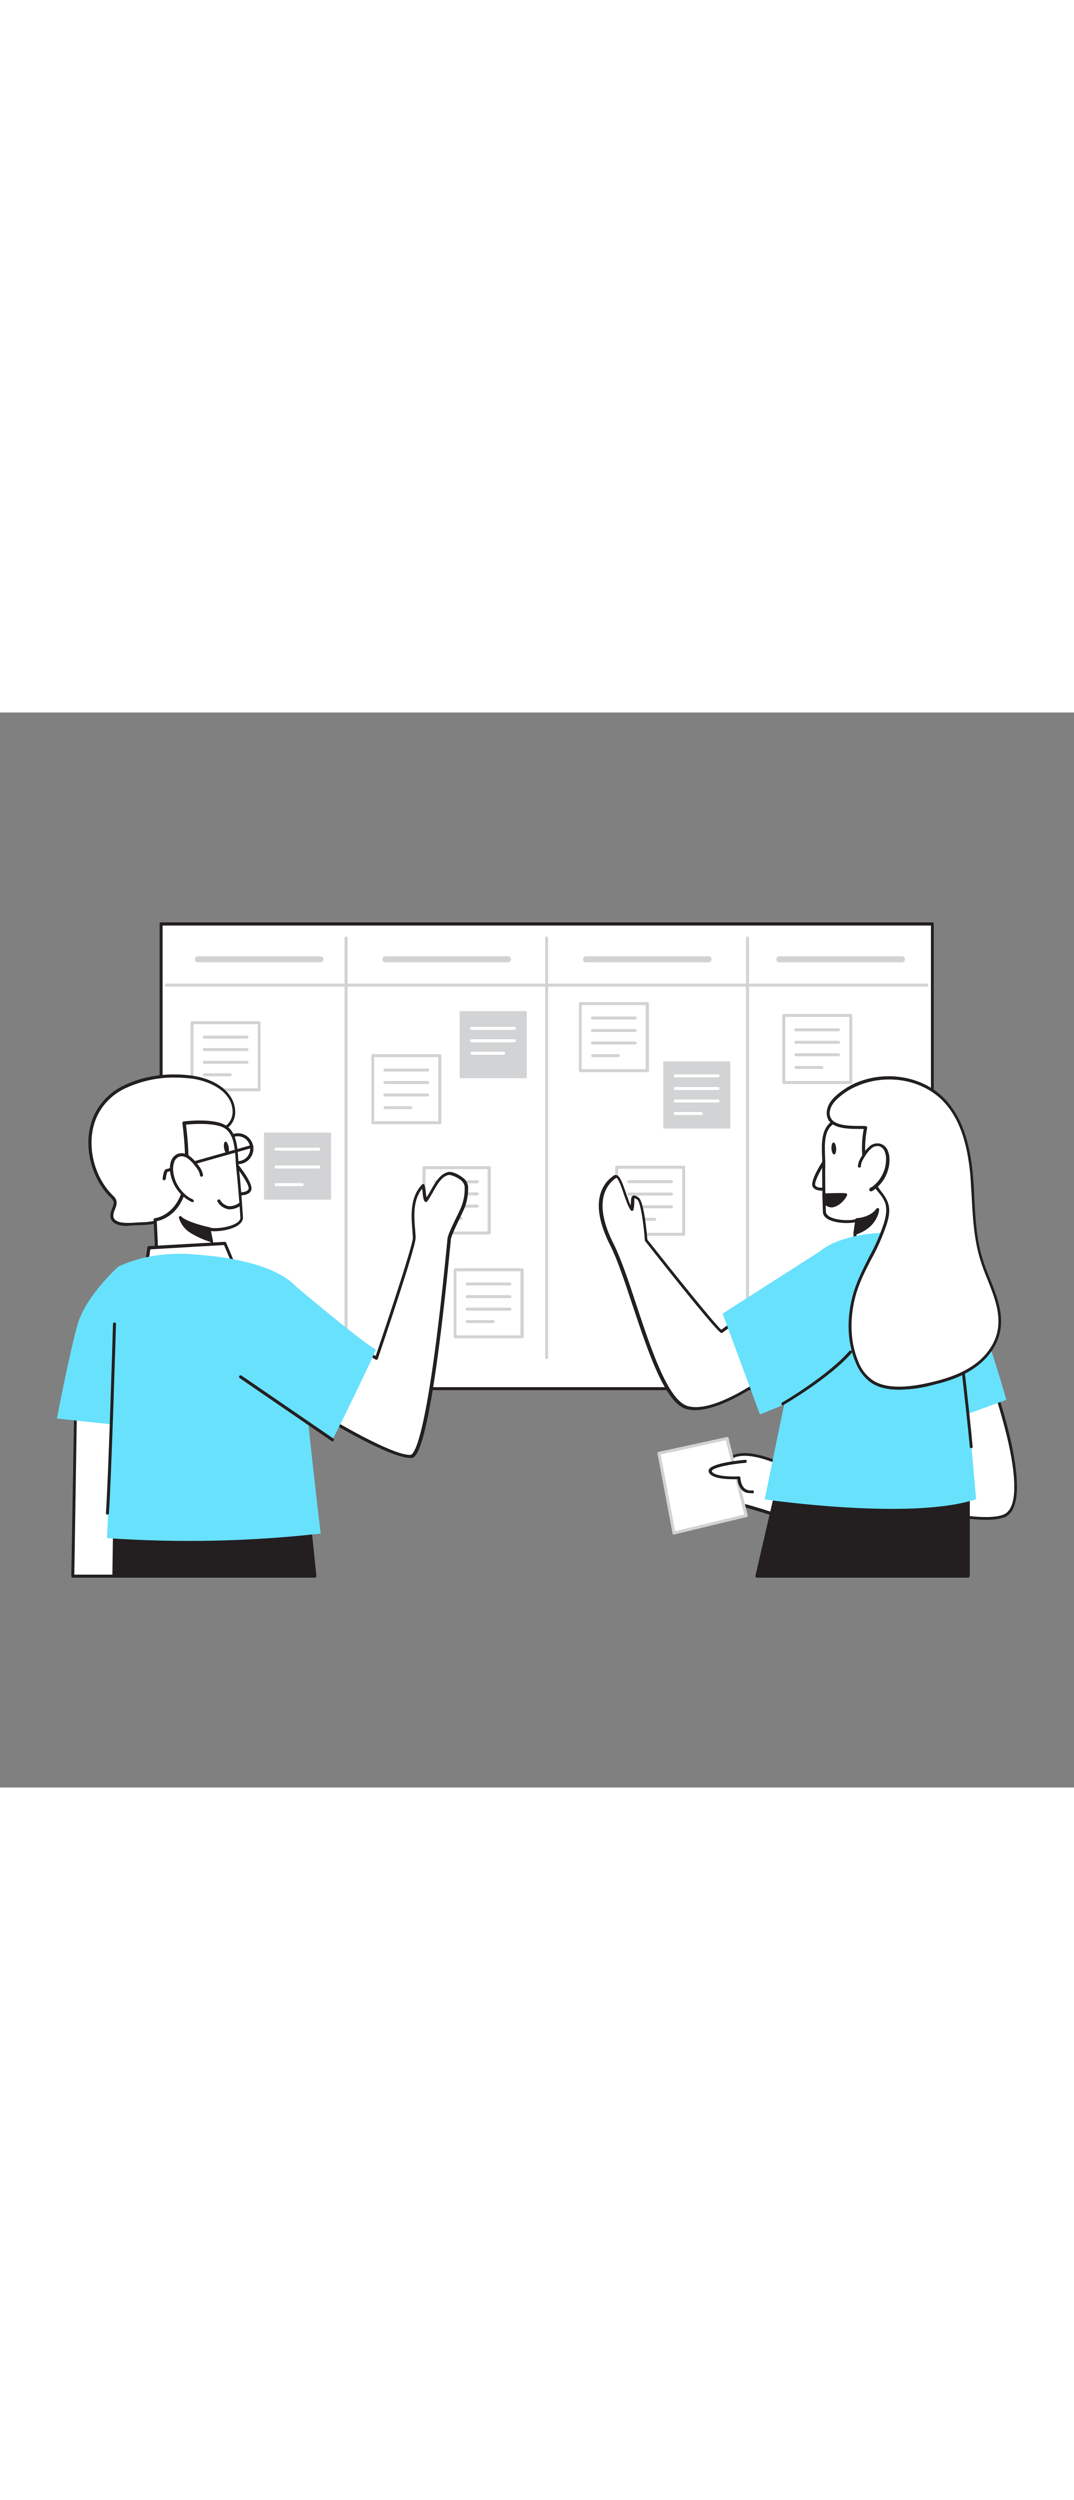 <svg version="1.1" id="Layer_1" xmlns="http://www.w3.org/2000/svg" xmlns:xlink="http://www.w3.org/1999/xlink" x="0px" y="0px" viewBox="0 0 500 500" style="width: 215px;" xml:space="preserve" data-imageid="scrum-board-26" imageName="Scrum Board" class="illustrations_image">
<rect x="0" y="0" width="500" height="500" fill="#808080" stroke="none"/>
<style type="text/css">
	.st0_scrum-board-26{fill:#FFFFFF;}
	.st1_scrum-board-26{fill:#231F20;}
	.st2_scrum-board-26{fill:#D1D3D4;}
	.st3_scrum-board-26{fill:#68E1FD;}
</style>
<g id="wallnote_scrum-board-26">
	<rect x="75" y="98.3" class="st0_scrum-board-26" width="359.1" height="216.2"/>
	<path class="st1_scrum-board-26" d="M434,315.2H75c-0.4,0-0.7-0.3-0.7-0.7V98.3c0-0.4,0.3-0.7,0.7-0.7h359c0.4,0,0.7,0.3,0.7,0.7v0v216.2&#10;&#9;&#9;C434.8,314.9,434.4,315.2,434,315.2L434,315.2z M75.7,313.8h357.7V99.1H75.7V313.8z"/>
	<rect x="364.9" y="140.9" class="st0_scrum-board-26" width="31.2" height="31.2"/>
	<path class="st2_scrum-board-26" d="M396.1,172.8h-31.2c-0.4,0-0.7-0.3-0.7-0.7c0,0,0,0,0,0v-31.2c0-0.4,0.3-0.7,0.7-0.7l0,0h31.2&#10;&#9;&#9;c0.4,0,0.7,0.3,0.7,0.7c0,0,0,0,0,0v31.2C396.8,172.5,396.5,172.8,396.1,172.8L396.1,172.8z M365.6,171.4h29.8v-29.8h-29.8V171.4z"/>
	<path class="st2_scrum-board-26" d="M390.4,148.3h-19.9c-0.4,0-0.7-0.3-0.7-0.7c0-0.4,0.3-0.7,0.7-0.7h19.9c0.4,0,0.7,0.3,0.7,0.7&#10;&#9;&#9;C391.1,147.9,390.8,148.3,390.4,148.3z"/>
	<path class="st2_scrum-board-26" d="M390.4,154.1h-19.9c-0.4,0-0.7-0.3-0.7-0.7s0.3-0.7,0.7-0.7c0,0,0,0,0,0h19.9c0.4,0,0.7,0.3,0.7,0.7&#10;&#9;&#9;C391.1,153.8,390.8,154.1,390.4,154.1z"/>
	<path class="st2_scrum-board-26" d="M390.4,159.9h-19.9c-0.4,0-0.7-0.3-0.7-0.7s0.3-0.7,0.7-0.7c0,0,0,0,0,0h19.9c0.4,0,0.7,0.3,0.7,0.7&#10;&#9;&#9;C391.1,159.6,390.8,159.9,390.4,159.9z"/>
	<path class="st2_scrum-board-26" d="M382.6,165.8h-12c-0.4,0-0.7-0.3-0.7-0.7s0.3-0.7,0.7-0.7c0,0,0,0,0,0h12c0.4,0,0.7,0.3,0.7,0.7&#10;&#9;&#9;C383.3,165.5,383,165.8,382.6,165.8z"/>
	<rect x="89.4" y="144.3" class="st0_scrum-board-26" width="31.2" height="31.2"/>
	<path class="st2_scrum-board-26" d="M120.7,176.2H89.4c-0.4,0-0.7-0.3-0.7-0.7v-31.2c0-0.4,0.3-0.7,0.7-0.7h31.2c0.4,0,0.7,0.3,0.7,0.7v31.2&#10;&#9;&#9;C121.4,175.9,121.1,176.2,120.7,176.2z M90.1,174.8H120V145H90.1V174.8z"/>
	<path class="st2_scrum-board-26" d="M115,151.7H95.1c-0.4,0-0.7-0.3-0.7-0.7c0-0.4,0.3-0.7,0.7-0.7H115c0.4,0,0.7,0.3,0.7,0.7&#10;&#9;&#9;C115.7,151.4,115.4,151.7,115,151.7C115,151.7,115,151.7,115,151.7z"/>
	<path class="st2_scrum-board-26" d="M115,157.5H95.1c-0.4,0-0.7-0.3-0.7-0.7c0-0.4,0.3-0.7,0.7-0.7c0,0,0,0,0,0H115c0.4,0,0.7,0.3,0.7,0.7&#10;&#9;&#9;C115.7,157.2,115.4,157.5,115,157.5C115,157.5,115,157.5,115,157.5z"/>
	<path class="st2_scrum-board-26" d="M115,163.4H95.1c-0.4,0-0.7-0.3-0.7-0.7c0-0.4,0.3-0.7,0.7-0.7H115c0.4,0,0.7,0.3,0.7,0.7&#10;&#9;&#9;C115.7,163,115.4,163.3,115,163.4z"/>
	<path class="st2_scrum-board-26" d="M107.2,169.2h-12c-0.4,0-0.7-0.3-0.7-0.7c0-0.4,0.3-0.7,0.7-0.7h12c0.4,0,0.7,0.3,0.7,0.7&#10;&#9;&#9;C107.9,168.9,107.6,169.2,107.2,169.2z"/>
	<rect x="122.9" y="195.4" class="st2_scrum-board-26" width="31.2" height="31.2"/>
	<path class="st0_scrum-board-26" d="M148.4,203.8h-19.9c-0.4,0-0.7-0.3-0.7-0.7c0-0.4,0.3-0.7,0.7-0.7h19.9c0.4,0,0.7,0.3,0.7,0.7&#10;&#9;&#9;C149.1,203.5,148.8,203.8,148.4,203.8C148.4,203.8,148.4,203.8,148.4,203.8L148.4,203.8z"/>
	<path class="st0_scrum-board-26" d="M148.4,212.1h-19.9c-0.4,0-0.7-0.3-0.7-0.7c0-0.4,0.3-0.7,0.7-0.7h19.9c0.4,0,0.7,0.3,0.7,0.7&#10;&#9;&#9;C149.1,211.7,148.8,212.1,148.4,212.1C148.4,212.1,148.4,212.1,148.4,212.1L148.4,212.1z"/>
	<path class="st0_scrum-board-26" d="M140.6,220.3h-12c-0.4,0-0.7-0.3-0.7-0.7c0-0.4,0.3-0.7,0.7-0.7h12.1c0.4,0,0.7,0.3,0.7,0.7&#10;&#9;&#9;C141.3,220,141,220.3,140.6,220.3C140.6,220.3,140.6,220.3,140.6,220.3L140.6,220.3z"/>
	<path class="st2_scrum-board-26" d="M161.1,300.8c-0.4,0-0.7-0.3-0.7-0.7l0,0V104.9c0-0.4,0.3-0.7,0.7-0.7c0.4,0,0.7,0.3,0.7,0.7c0,0,0,0,0,0&#10;&#9;&#9;v195.2C161.8,300.5,161.4,300.8,161.1,300.8C161.1,300.8,161.1,300.8,161.1,300.8z"/>
	<path class="st2_scrum-board-26" d="M254.5,300.8c-0.4,0-0.7-0.3-0.7-0.7l0,0V104.9c0-0.4,0.3-0.7,0.7-0.7c0.4,0,0.7,0.3,0.7,0.7c0,0,0,0,0,0&#10;&#9;&#9;v195.2C255.2,300.5,254.9,300.8,254.5,300.8C254.5,300.8,254.5,300.8,254.5,300.8z"/>
	<path class="st2_scrum-board-26" d="M348,300.8c-0.4,0-0.7-0.3-0.7-0.7v0V104.9c0-0.4,0.3-0.7,0.7-0.7c0.4,0,0.7,0.3,0.7,0.7c0,0,0,0,0,0v195.2&#10;&#9;&#9;C348.7,300.5,348.4,300.8,348,300.8z"/>
	<rect x="197.4" y="211.8" class="st0_scrum-board-26" width="30.4" height="30.4"/>
	<path class="st2_scrum-board-26" d="M227.7,242.8h-30.3c-0.4,0-0.7-0.3-0.7-0.7v-30.4c0-0.4,0.3-0.7,0.7-0.7h30.4c0.4,0,0.7,0.3,0.7,0.7v30.4&#10;&#9;&#9;C228.4,242.5,228.1,242.8,227.7,242.8C227.7,242.8,227.7,242.8,227.7,242.8z M198.1,241.4H227v-29h-28.9V241.4z"/>
	<path class="st2_scrum-board-26" d="M222.2,219h-19.3c-0.4,0-0.7-0.3-0.7-0.7c0-0.4,0.3-0.7,0.7-0.7h19.3c0.4,0,0.7,0.3,0.7,0.7&#10;&#9;&#9;C222.9,218.7,222.6,219,222.2,219z"/>
	<path class="st2_scrum-board-26" d="M222.2,224.6h-19.3c-0.4,0-0.7-0.3-0.7-0.7c0-0.4,0.3-0.7,0.7-0.7h19.3c0.4,0,0.7,0.3,0.7,0.7&#10;&#9;&#9;C222.9,224.3,222.6,224.6,222.2,224.6z"/>
	<path class="st2_scrum-board-26" d="M222.2,230.3h-19.3c-0.4,0-0.7-0.3-0.7-0.7c0-0.4,0.3-0.7,0.7-0.7h19.3c0.4,0,0.7,0.3,0.7,0.7&#10;&#9;&#9;C222.9,230,222.6,230.3,222.2,230.3z"/>
	<path class="st2_scrum-board-26" d="M214.6,236h-11.7c-0.4,0-0.7-0.3-0.7-0.7c0-0.4,0.3-0.7,0.7-0.7h11.7c0.4,0,0.7,0.3,0.7,0.7&#10;&#9;&#9;C215.3,235.7,215,236,214.6,236C214.6,236,214.6,236,214.6,236z"/>
	<rect x="211.8" y="259.1" class="st0_scrum-board-26" width="31.2" height="31.2"/>
	<path class="st2_scrum-board-26" d="M243.1,291.1h-31.2c-0.4,0-0.7-0.3-0.7-0.7l0,0v-31.2c0-0.4,0.3-0.7,0.7-0.7c0,0,0,0,0,0h31.2&#10;&#9;&#9;c0.4,0,0.7,0.3,0.7,0.7l0,0v31.2C243.8,290.8,243.5,291.1,243.1,291.1z M212.5,289.7h29.8v-29.8h-29.8L212.5,289.7z"/>
	<path class="st2_scrum-board-26" d="M237.4,266.5h-19.9c-0.4,0-0.7-0.3-0.7-0.7c0-0.4,0.3-0.7,0.7-0.7c0,0,0,0,0,0h19.9c0.4,0,0.7,0.3,0.7,0.7&#10;&#9;&#9;C238.1,266.2,237.8,266.5,237.4,266.5z"/>
	<path class="st2_scrum-board-26" d="M237.4,272.4h-19.9c-0.4,0-0.7-0.3-0.7-0.7c0-0.4,0.3-0.7,0.7-0.7c0,0,0,0,0,0h19.9c0.4,0,0.7,0.3,0.7,0.7&#10;&#9;&#9;C238.1,272.1,237.8,272.4,237.4,272.4z"/>
	<path class="st2_scrum-board-26" d="M237.4,278.2h-19.9c-0.4,0-0.7-0.3-0.7-0.7c0-0.4,0.3-0.7,0.7-0.7h19.9c0.4,0,0.7,0.3,0.7,0.7&#10;&#9;&#9;C238.1,277.9,237.8,278.2,237.4,278.2C237.4,278.2,237.4,278.2,237.4,278.2z"/>
	<path class="st2_scrum-board-26" d="M229.6,284h-12.1c-0.4,0-0.7-0.3-0.7-0.7c0-0.4,0.3-0.7,0.7-0.7h12.1c0.4,0,0.7,0.3,0.7,0.7&#10;&#9;&#9;C230.3,283.7,230,284,229.6,284z"/>
	<rect x="287.1" y="211.5" class="st0_scrum-board-26" width="31.2" height="31.2"/>
	<path class="st2_scrum-board-26" d="M318.3,243.4h-31.2c-0.4,0-0.7-0.3-0.7-0.7c0,0,0,0,0,0v-31.2c0-0.4,0.3-0.7,0.7-0.7l0,0h31.2&#10;&#9;&#9;c0.4,0,0.7,0.3,0.7,0.7c0,0,0,0,0,0v31.2C319,243.1,318.7,243.4,318.3,243.4L318.3,243.4z M287.8,242h29.8v-29.8h-29.8V242z"/>
	<path class="st2_scrum-board-26" d="M312.6,218.9h-19.9c-0.4,0-0.7-0.3-0.7-0.7c0-0.4,0.3-0.7,0.7-0.7h19.9c0.4,0,0.7,0.3,0.7,0.7&#10;&#9;&#9;S313,218.9,312.6,218.9C312.6,218.9,312.6,218.9,312.6,218.9z"/>
	<path class="st2_scrum-board-26" d="M312.6,224.7h-19.9c-0.4,0-0.7-0.3-0.7-0.7s0.3-0.7,0.7-0.7c0,0,0,0,0,0h19.9c0.4,0,0.7,0.3,0.7,0.7&#10;&#9;&#9;S313,224.7,312.6,224.7C312.6,224.7,312.6,224.7,312.6,224.7z"/>
	<path class="st2_scrum-board-26" d="M312.6,230.6h-19.9c-0.4,0-0.7-0.3-0.7-0.7s0.3-0.7,0.7-0.7c0,0,0,0,0,0h19.9c0.4,0,0.7,0.3,0.7,0.7&#10;&#9;&#9;S313,230.6,312.6,230.6C312.6,230.6,312.6,230.6,312.6,230.6z"/>
	<path class="st2_scrum-board-26" d="M304.8,236.4h-12c-0.4,0-0.7-0.3-0.7-0.7c0-0.4,0.3-0.7,0.7-0.7h12c0.4,0,0.7,0.3,0.7,0.7&#10;&#9;&#9;C305.5,236.1,305.2,236.4,304.8,236.4z"/>
	<path class="st2_scrum-board-26" d="M431.5,127.5h-354c-0.4,0-0.7-0.3-0.7-0.7c0-0.4,0.3-0.7,0.7-0.7h354c0.4,0,0.7,0.3,0.7,0.7&#10;&#9;&#9;C432.2,127.2,431.9,127.5,431.5,127.5z"/>
	<path class="st2_scrum-board-26" d="M236.5,116.2h-57.1c-0.8,0-1.4-0.6-1.4-1.4s0.6-1.4,1.4-1.4l0,0h57.1c0.8,0,1.4,0.6,1.4,1.4&#10;&#9;&#9;S237.3,116.2,236.5,116.2L236.5,116.2z"/>
	<path class="st2_scrum-board-26" d="M149.2,116.2H92.1c-0.8,0-1.4-0.6-1.4-1.4s0.6-1.4,1.4-1.4h57.1c0.8,0,1.4,0.6,1.4,1.4S150,116.2,149.2,116.2z&#10;&#9;&#9;"/>
	<path class="st2_scrum-board-26" d="M329.9,116.2h-57.1c-0.8,0-1.4-0.6-1.4-1.4s0.6-1.4,1.4-1.4h57.1c0.8,0,1.4,0.6,1.4,1.4&#10;&#9;&#9;S330.7,116.2,329.9,116.2L329.9,116.2L329.9,116.2z"/>
	<path class="st2_scrum-board-26" d="M419.9,116.2h-57.1c-0.8,0-1.4-0.6-1.4-1.4s0.6-1.4,1.4-1.4h57.1c0.8,0,1.4,0.6,1.4,1.4&#10;&#9;&#9;S420.7,116.2,419.9,116.2z"/>
	<rect x="173.5" y="159.6" class="st0_scrum-board-26" width="31.2" height="31.2"/>
	<path class="st2_scrum-board-26" d="M204.8,191.5h-31.2c-0.4,0-0.7-0.3-0.7-0.7v-31.2c0-0.4,0.3-0.7,0.7-0.7h31.2c0.4,0,0.7,0.3,0.7,0.7v31.2&#10;&#9;&#9;C205.4,191.2,205.1,191.5,204.8,191.5z M174.2,190.1h29.8v-29.8h-29.8V190.1z"/>
	<path class="st2_scrum-board-26" d="M199.1,167h-19.9c-0.4,0-0.7-0.3-0.7-0.7c0-0.4,0.3-0.7,0.7-0.7h19.9c0.4,0,0.7,0.3,0.7,0.7&#10;&#9;&#9;C199.8,166.7,199.5,167,199.1,167z"/>
	<path class="st2_scrum-board-26" d="M199.1,172.8h-19.9c-0.4,0-0.7-0.3-0.7-0.7c0-0.4,0.3-0.7,0.7-0.7c0,0,0,0,0,0h19.9c0.4,0,0.7,0.3,0.7,0.7&#10;&#9;&#9;C199.8,172.5,199.5,172.8,199.1,172.8z"/>
	<path class="st2_scrum-board-26" d="M199.1,178.6h-19.9c-0.4,0-0.7-0.3-0.7-0.7c0-0.4,0.3-0.7,0.7-0.7c0,0,0,0,0,0h19.9c0.4,0,0.7,0.3,0.7,0.7&#10;&#9;&#9;C199.8,178.3,199.5,178.6,199.1,178.6C199.1,178.6,199.1,178.6,199.1,178.6z"/>
	<path class="st2_scrum-board-26" d="M191.3,184.5h-12c-0.4,0-0.7-0.3-0.7-0.7c0-0.4,0.3-0.7,0.7-0.7c0,0,0,0,0,0h12c0.4,0,0.7,0.3,0.7,0.7&#10;&#9;&#9;C192,184.2,191.7,184.5,191.3,184.5C191.3,184.5,191.3,184.5,191.3,184.5z"/>
	<rect x="214" y="138.9" class="st2_scrum-board-26" width="31.2" height="31.2"/>
	<path class="st0_scrum-board-26" d="M239.5,147.6h-19.9c-0.4,0-0.7-0.3-0.7-0.7c0-0.4,0.3-0.7,0.7-0.7c0,0,0,0,0,0h19.9c0.4,0,0.7,0.3,0.7,0.7&#10;&#9;&#9;C240.2,147.3,239.9,147.6,239.5,147.6C239.5,147.6,239.5,147.6,239.5,147.6z"/>
	<path class="st0_scrum-board-26" d="M239.5,153.4h-19.9c-0.4,0-0.7-0.3-0.7-0.7c0-0.4,0.3-0.7,0.7-0.7c0,0,0,0,0,0h19.9c0.4,0,0.7,0.3,0.7,0.7&#10;&#9;&#9;C240.2,153.1,239.9,153.4,239.5,153.4C239.5,153.4,239.5,153.4,239.5,153.4z"/>
	<path class="st0_scrum-board-26" d="M234.5,159.2h-14.8c-0.4,0-0.7-0.3-0.7-0.7c0-0.4,0.3-0.7,0.7-0.7c0,0,0,0,0,0h14.8c0.4,0,0.7,0.3,0.7,0.7&#10;&#9;&#9;C235.2,158.9,234.9,159.2,234.5,159.2C234.5,159.2,234.5,159.2,234.5,159.2L234.5,159.2z"/>
	<rect x="270.1" y="135.4" class="st0_scrum-board-26" width="31.2" height="31.2"/>
	<path class="st2_scrum-board-26" d="M301.4,167.3h-31.2c-0.4,0-0.7-0.3-0.7-0.7c0,0,0,0,0,0v-31.2c0-0.4,0.3-0.7,0.7-0.7l0,0h31.2&#10;&#9;&#9;c0.4,0,0.7,0.3,0.7,0.7c0,0,0,0,0,0v31.2C302.1,167,301.7,167.3,301.4,167.3L301.4,167.3z M270.8,165.9h29.8v-29.8h-29.8V165.9z"/>
	<path class="st2_scrum-board-26" d="M295.7,142.8h-19.9c-0.4,0-0.7-0.3-0.7-0.7s0.3-0.7,0.7-0.7c0,0,0,0,0,0h19.9c0.4,0,0.7,0.3,0.7,0.7&#10;&#9;&#9;S296.1,142.7,295.7,142.8C295.7,142.8,295.7,142.8,295.7,142.8z"/>
	<path class="st2_scrum-board-26" d="M295.7,148.6h-19.9c-0.4,0-0.7-0.3-0.7-0.7c0-0.4,0.3-0.7,0.7-0.7h19.9c0.4,0,0.7,0.3,0.7,0.7&#10;&#9;&#9;C296.4,148.3,296.1,148.6,295.7,148.6z"/>
	<path class="st2_scrum-board-26" d="M295.7,154.4h-19.9c-0.4,0-0.7-0.3-0.7-0.7c0-0.4,0.3-0.7,0.7-0.7h19.9c0.4,0,0.7,0.3,0.7,0.7&#10;&#9;&#9;C296.4,154.1,296.1,154.4,295.7,154.4z"/>
	<path class="st2_scrum-board-26" d="M287.9,160.3h-12c-0.4,0-0.7-0.3-0.7-0.7c0-0.4,0.3-0.7,0.7-0.7h12c0.4,0,0.7,0.3,0.7,0.7&#10;&#9;&#9;S288.3,160.3,287.9,160.3C287.9,160.3,287.9,160.3,287.9,160.3z"/>
	<rect x="308.8" y="162.3" class="st2_scrum-board-26" width="31.2" height="31.2"/>
	<path class="st0_scrum-board-26" d="M334.3,169.7h-19.9c-0.4,0-0.7-0.3-0.7-0.7c0-0.4,0.3-0.7,0.7-0.7h19.9c0.4,0,0.7,0.3,0.7,0.7&#10;&#9;&#9;C335,169.4,334.7,169.7,334.3,169.7z"/>
	<path class="st0_scrum-board-26" d="M334.3,175.6h-19.9c-0.4,0-0.7-0.3-0.7-0.7c0-0.4,0.3-0.7,0.7-0.7h19.9c0.4,0,0.7,0.3,0.7,0.7&#10;&#9;&#9;C335,175.2,334.7,175.5,334.3,175.6z"/>
	<path class="st0_scrum-board-26" d="M334.3,181.4h-19.9c-0.4,0-0.7-0.3-0.7-0.7s0.3-0.7,0.7-0.7c0,0,0,0,0,0h19.9c0.4,0,0.7,0.3,0.7,0.7&#10;&#9;&#9;C335,181.1,334.7,181.4,334.3,181.4z"/>
	<path class="st0_scrum-board-26" d="M326.5,187.2h-12.1c-0.4,0-0.7-0.3-0.7-0.7c0-0.4,0.3-0.7,0.7-0.7h12c0.4,0,0.7,0.3,0.7,0.7&#10;&#9;&#9;C327.2,186.9,326.9,187.2,326.5,187.2L326.5,187.2z"/>
</g>
<g id="Character_female_scrum-board-26">
	<path class="st0_scrum-board-26" d="M365.2,350.3c0,0-16-8.1-24.1-4.1s-12.9,4.1-12.5,7s4.1,3,4.1,3s-4.8,2.2-1.9,4.2c1.7,1.2,3.8,1.8,5.9,1.7&#10;&#9;&#9;c0,0-7.7,2.6-4,4.8s11.6,1.6,14.3,2.1s26.7,8.3,26.7,8.3L365.2,350.3z"/>
	<path class="st1_scrum-board-26" d="M373.5,377.9h-0.2c-0.2-0.1-24-7.7-26.6-8.2c-1.2-0.2-2.4-0.2-3.6-0.2c-3.6-0.1-8.2-0.3-10.9-1.9&#10;&#9;&#9;c-1.2-0.7-1.4-1.5-1.3-2.1c0.1-1.2,1.5-2.2,2.9-2.9c-1.2-0.3-2.4-0.8-3.5-1.6c-0.8-0.4-1.3-1.3-1.2-2.2c0.2-0.9,0.7-1.7,1.5-2.2&#10;&#9;&#9;c-1.5-0.4-2.6-1.7-2.8-3.2c-0.3-2.4,1.9-3.2,5.5-4.6c2.5-0.9,5-2,7.4-3.1c8.3-4.2,24.1,3.7,24.8,4.1c0.2,0.1,0.3,0.2,0.4,0.4&#10;&#9;&#9;l8.3,26.9c0.1,0.2,0,0.5-0.2,0.7C373.9,377.8,373.7,377.9,373.5,377.9z M336.6,361.4c0.3,0,0.6,0.2,0.7,0.5&#10;&#9;&#9;c0.1,0.4-0.1,0.7-0.5,0.8c-2.1,0.7-4.5,2-4.6,2.8c0,0.3,0.5,0.6,0.7,0.7c2.4,1.4,6.9,1.6,10.2,1.7c1.3,0,2.5,0.1,3.8,0.3&#10;&#9;&#9;c2.4,0.4,20.4,6.2,25.5,7.9l-7.9-25.4c-2.1-1-16.1-7.5-23.2-3.9c-2.5,1.2-5,2.3-7.6,3.2c-3.6,1.3-4.8,1.9-4.6,3.1&#10;&#9;&#9;c0.3,2.3,3.2,2.3,3.4,2.3c0.4,0,0.7,0.3,0.7,0.7c0,0.3-0.2,0.5-0.4,0.6c-1,0.4-2.3,1.4-2.4,2.1c0,0.3,0.2,0.6,0.7,0.9&#10;&#9;&#9;C332.7,361,334.6,361.5,336.6,361.4L336.6,361.4z"/>
	<polygon class="st0_scrum-board-26" points="347.4,373.5 338.6,337.6 306.8,344.5 313.8,381.7 &#9;"/>
	<path class="st2_scrum-board-26" d="M313.8,382.4c-0.1,0-0.3,0-0.4-0.1c-0.2-0.1-0.3-0.3-0.3-0.5l-7-37.1c-0.1-0.4,0.2-0.7,0.5-0.8l31.8-6.9&#10;&#9;&#9;c0.4-0.1,0.7,0.1,0.8,0.5l8.9,35.9c0,0.2,0,0.4-0.1,0.5c-0.1,0.2-0.2,0.3-0.4,0.3l-33.6,8.1L313.8,382.4z M307.6,345.1l6.7,35.7&#10;&#9;&#9;l32.2-7.8l-8.6-34.5L307.6,345.1z"/>
	<path class="st0_scrum-board-26" d="M347,348.2c0,0-18,1.6-16.2,5s13.2,2.6,13.2,2.6s0.2,7.5,6.3,6.5"/>
	<path class="st1_scrum-board-26" d="M349.2,363.1c-1.2,0-2.4-0.3-3.4-1.1c-1.8-1.5-2.4-4.1-2.5-5.4c-2.7,0.1-11.5,0.2-13.2-3&#10;&#9;&#9;c-0.3-0.5-0.3-1.1,0-1.6c1.6-2.9,14.3-4.2,16.8-4.4c0.4,0,0.7,0.2,0.8,0.6c0,0.4-0.2,0.7-0.6,0.8c0,0,0,0,0,0&#10;&#9;&#9;c-6,0.5-14.8,2-15.7,3.7c0,0.1,0,0.2,0,0.3c1.1,2.2,8.3,2.5,12.6,2.3c0.2,0,0.4,0,0.5,0.2c0.1,0.1,0.2,0.3,0.2,0.5&#10;&#9;&#9;c0,0,0.1,3.4,2.1,5c1,0.7,2.2,1,3.4,0.8c0.4,0,0.7,0.2,0.8,0.6c0,0.4-0.2,0.7-0.5,0.8C350,363.1,349.6,363.1,349.2,363.1z"/>
	<path class="st0_scrum-board-26" d="M461.2,309.1c0,0,21.5,58.6,6.1,64.6s-74.5-13.2-74.5-13.2l5.7-28.1L461.2,309.1z"/>
	<path class="st1_scrum-board-26" d="M459,375.5c-21.6,0-64.2-13.7-66.3-14.4c-0.3-0.1-0.5-0.5-0.5-0.8l5.7-28.1c0.1-0.2,0.2-0.4,0.4-0.5l62.6-23.2&#10;&#9;&#9;c0.2-0.1,0.4-0.1,0.5,0c0.2,0.1,0.3,0.2,0.4,0.4c0.9,2.4,21.5,59.3,5.7,65.5C464.8,375.2,461.9,375.6,459,375.5z M393.7,360.1&#10;&#9;&#9;c6.2,2,59.3,18.5,73.4,13c5.9-2.3,6.7-13.9,2.3-33.7c-2.3-9.9-5.2-19.7-8.6-29.4l-61.6,22.9L393.7,360.1z"/>
	<path class="st3_scrum-board-26 targetColor" d="M440.9,253.2c0,0,10.2,5.6,27.6,66.5l-31.4,11.4L440.9,253.2z" style="fill: rgb(104, 225, 253);"/>
	<path class="st0_scrum-board-26" d="M362.3,304.9c0,0-28.2,22.5-42.6,18.4s-25.1-56.5-34.9-75.7c-10.6-21-2.5-29,1.4-31.6&#10;&#9;&#9;c2.7-1.9,5.2,12.2,7.8,15.3c0.9-4.1-0.6-7.6,2.9-5.2c2.5,1.7,3.8,19.3,3.8,19.3s33.5,42.4,35.1,42.5l12.5-9.2"/>
	<path class="st1_scrum-board-26" d="M323.6,324.5c-1.4,0-2.8-0.2-4.1-0.5c-9.9-2.9-17.6-26.1-25.1-48.5c-3.6-10.9-7-21.1-10.3-27.6&#10;&#9;&#9;c-10.3-20.3-3.4-29.1,1.6-32.5c0.4-0.3,0.9-0.4,1.4-0.2c1.6,0.5,2.7,3.6,4.4,8.5c0.7,2,1.4,4.1,2.1,5.6c0-0.5,0.1-1,0.1-1.5&#10;&#9;&#9;c0.1-1.5,0.1-2.6,0.9-3s1.8,0.1,2.7,0.8c2.5,1.8,3.8,16.2,4.1,19.6c12.5,15.8,31.4,39.3,34.4,41.9l12.1-8.9c0.3-0.2,0.7-0.2,1,0.1&#10;&#9;&#9;c0,0,0,0,0,0c0.2,0.3,0.2,0.7-0.1,1c0,0,0,0,0,0l-12.5,9.2c-0.1,0.1-0.3,0.1-0.5,0.1c-1.5-0.1-20.2-23.3-35.5-42.8&#10;&#9;&#9;c-0.1-0.1-0.1-0.2-0.1-0.4c-0.5-7.2-2-17.7-3.5-18.8c-1-0.7-1.3-0.7-1.3-0.7c-0.1,0.6-0.1,1.2-0.1,1.8c0,1.2-0.1,2.4-0.4,3.6&#10;&#9;&#9;c-0.1,0.4-0.5,0.6-0.8,0.5c-0.2,0-0.3-0.1-0.4-0.2c-1.1-1.4-2.2-4.4-3.3-7.6c-1-3.1-2.5-7.3-3.5-7.6c0,0-0.1,0-0.1,0.1&#10;&#9;&#9;c-4.6,3.2-10.9,11.4-1.1,30.7c3.3,6.6,6.8,16.8,10.4,27.8c7,21.1,14.9,45,24.1,47.6c13.9,4,41.7-18,42-18.2c0.3-0.2,0.7-0.2,1,0.1&#10;&#9;&#9;c0,0,0,0,0,0c0.2,0.3,0.2,0.8-0.1,1c0,0,0,0,0,0C361.7,306.3,338.7,324.5,323.6,324.5z"/>
	<path class="st0_scrum-board-26" d="M385.3,206.4c0,0-7.9,11.5-6.3,14s6.9,0.9,6.9,0.9"/>
	<path class="st1_scrum-board-26" d="M382.5,222.4c-1.6,0-3.3-0.4-4.1-1.7c-1.7-2.6,4.4-11.9,6.3-14.7c0.2-0.3,0.7-0.4,1-0.2c0,0,0,0,0,0&#10;&#9;&#9;c0.3,0.2,0.4,0.6,0.2,1c0,0,0,0,0,0c-3.7,5.4-7.1,11.9-6.3,13.2c1,1.6,4.8,1,6.1,0.6c0.4-0.1,0.8,0,0.9,0.4c0.1,0.4,0,0.8-0.4,0.9&#10;&#9;&#9;c0,0-0.1,0-0.1,0C384.9,222.3,383.7,222.4,382.5,222.4z"/>
	<path class="st0_scrum-board-26" d="M387.2,191c-5,3.9-3.7,12.4-3.7,17.9c-0.1,7.7,0,15.5,0.3,23.2c0.2,4.9,12.9,5.2,15.1,3.8l-2.3,19.4l26.9-9.8&#10;&#9;&#9;l-0.5-22.4c0,0-8.4-0.1-13.2-10.1s-4.4-25.4-4.4-25.4S392,187.2,387.2,191z"/>
	<path class="st1_scrum-board-26" d="M396.6,256c-0.2,0-0.3-0.1-0.4-0.1c-0.2-0.2-0.3-0.4-0.3-0.6l2.2-18.2c-2.9,0.7-9,0.5-12.4-1.3&#10;&#9;&#9;c-2.1-1.1-2.6-2.5-2.6-3.5c-0.3-7.7-0.4-15.5-0.3-23.2c0-0.9,0-1.9-0.1-3c-0.2-5.4-0.4-12,4-15.5c5-3.9,18.2-3.7,18.7-3.7&#10;&#9;&#9;c0.2,0,0.4,0.1,0.5,0.2c0.1,0.1,0.2,0.3,0.2,0.5c0,0.1-0.4,15.3,4.3,25.1c4.6,9.6,12.5,9.8,12.6,9.8c0.4,0,0.7,0.3,0.7,0.7&#10;&#9;&#9;l0.5,22.4c0,0.3-0.2,0.6-0.5,0.7l-26.9,9.8C396.8,256,396.7,256,396.6,256z M398.9,235.2c0.4,0,0.7,0.3,0.7,0.7c0,0,0,0.1,0,0.1&#10;&#9;&#9;l-2.2,18.2l25.3-9.2l-0.5-21.2c-2.2-0.2-9-1.7-13.1-10.5c-4.3-9-4.5-21.9-4.4-25c-2.8,0-13.1,0.2-17.1,3.4l0,0&#10;&#9;&#9;c-3.9,3-3.7,9.3-3.5,14.3c0,1.1,0.1,2.1,0.1,3c-0.1,7.7,0,15.5,0.3,23.2c0,0.9,0.7,1.7,1.9,2.4c3.6,1.9,10.7,1.8,12.2,0.9&#10;&#9;&#9;C398.7,235.3,398.8,235.2,398.9,235.2L398.9,235.2z M387.2,191L387.2,191z"/>
	<polygon class="st1_scrum-board-26" points="450.6,401.6 450.6,362.3 361.5,361.9 352.3,401.6 &#9;"/>
	<path class="st1_scrum-board-26" d="M450.6,402.4h-98.3c-0.2,0-0.4-0.1-0.5-0.3c-0.1-0.2-0.2-0.4-0.1-0.6l9.2-39.8c0.1-0.3,0.4-0.5,0.7-0.5l0,0&#10;&#9;&#9;l89.2,0.5c0.4,0,0.7,0.3,0.7,0.7v0v39.3C451.3,402,451,402.4,450.6,402.4C450.6,402.4,450.6,402.4,450.6,402.4z M353.2,401h96.7&#10;&#9;&#9;v-37.9l-87.9-0.5L353.2,401z"/>
	<path class="st3_scrum-board-26 targetColor" d="M381.9,250.5c12.7-10.9,53.7-12.8,59.1,2.8s13.4,112.6,13.4,112.6C424.4,376,356,366,356,366l9.6-46.8&#10;&#9;&#9;C365.6,319.2,368.2,262.3,381.9,250.5z" style="fill: rgb(104, 225, 253);"/>
	<path class="st1_scrum-board-26" d="M399,235.9c0,0,6.5-0.2,9.7-4.7c0,0-0.4,7.8-10.6,11L399,235.9z"/>
	<path class="st1_scrum-board-26" d="M398,243c-0.2,0-0.3-0.1-0.5-0.2c-0.2-0.2-0.3-0.4-0.2-0.6l0.9-6.4c0-0.3,0.3-0.6,0.7-0.6&#10;&#9;&#9;c0.1,0,6.2-0.3,9.1-4.4c0.2-0.3,0.7-0.4,1-0.2c0.2,0.1,0.3,0.4,0.3,0.6c0,0.3-0.6,8.3-11,11.7C398.2,243,398.1,243,398,243z&#10;&#9;&#9; M399.6,236.6l-0.7,4.7c5.3-2,7.5-5.3,8.4-7.6C405,235.3,402.4,236.3,399.6,236.6L399.6,236.6z"/>
	
		<ellipse transform="matrix(0.999 -5.407881e-02 5.407881e-02 0.999 -10.392 21.278)" class="st1_scrum-board-26" cx="388" cy="202.7" rx="1.1" ry="2.8"/>
	<polygon class="st3_scrum-board-26 targetColor" points="381.9,250.5 336.4,279.6 353.8,326.5 388.2,312.5 &#9;" style="fill: rgb(104, 225, 253);"/>
	<path class="st1_scrum-board-26" d="M364.5,322.3c-0.3,0-0.5-0.1-0.6-0.4c-0.2-0.3-0.1-0.8,0.2-1c0,0,0,0,0.1,0c0.2-0.1,21.2-12.4,31.2-23.9&#10;&#9;&#9;c0.2-0.3,0.7-0.3,1-0.1c0,0,0,0,0,0c0.3,0.3,0.3,0.7,0.1,1c-10.1,11.6-31.4,24-31.6,24.1C364.7,322.3,364.6,322.3,364.5,322.3z"/>
	<path class="st1_scrum-board-26" d="M452.2,342.2c-0.4,0-0.7-0.3-0.7-0.6c-1.5-16.1-6.5-58.9-6.5-59.4c0-0.4,0.3-0.7,0.6-0.8&#10;&#9;&#9;c0.4,0,0.7,0.2,0.7,0.6c0,0.4,5.1,43.2,6.5,59.4C452.9,341.8,452.7,342.1,452.2,342.2C452.3,342.2,452.3,342.2,452.2,342.2&#10;&#9;&#9;L452.2,342.2z"/>
	<path class="st1_scrum-board-26" d="M383.6,224.4c0,0,10.1-0.4,10.1,0c-1.1,2.3-3.2,4.1-5.6,5c-3.4,0.9-4.4-2.5-4.4-2.5L383.6,224.4z"/>
	<path class="st1_scrum-board-26" d="M387,230.2c-1.9-0.1-3.5-1.3-4-3.1c0-0.1,0-0.1,0-0.2l-0.1-2.5c0-0.4,0.3-0.7,0.7-0.7c0,0,0,0,0,0&#10;&#9;&#9;c10.1-0.4,10.4-0.1,10.6,0.1c0.1,0.1,0.2,0.3,0.2,0.5c0,0.7-2.5,4.7-6.1,5.7C387.9,230.2,387.4,230.2,387,230.2z M384.4,226.8&#10;&#9;&#9;c0.4,1.5,2,2.4,3.5,2c0,0,0,0,0,0c1.9-0.7,3.6-2,4.7-3.8c-1.6,0-5,0-8.3,0.1L384.4,226.8z"/>
	<path class="st0_scrum-board-26" d="M439.3,180.1c9,9.3,12,22.9,13.1,35.9s0.7,26.2,4.6,38.6c3.5,11,10.3,21.9,8,33.2c-1.4,6.7-5.8,12.4-11.4,16.3&#10;&#9;&#9;s-12.1,6.2-18.7,7.8c-8.5,2.1-22.2,4.6-29.9-1.4c-2.7-2.3-4.8-5.2-6.1-8.4c-4-9.4-4-20.1-1.5-30.1c3.1-12.2,11-22,14.6-33.9&#10;&#9;&#9;c0.9-3,1.7-6.3,0.9-9.4c-0.9-3.2-3.4-5.7-5.3-8.5c-6-8.2-6.5-17.7-4.6-27.3c-5.2-0.4-18.8,1.2-17.2-8c0.5-3,2.8-5.4,5.1-7.3&#10;&#9;&#9;c1.3-1,2.6-2,4.1-2.9C408.6,166.8,428.1,168.5,439.3,180.1z"/>
	<path class="st1_scrum-board-26" d="M418.7,315c-5.1,0-10.3-0.9-14-3.9c-2.8-2.3-5-5.3-6.3-8.7c-3.8-8.7-4.4-19.6-1.6-30.6&#10;&#9;&#9;c1.7-6.6,4.8-12.6,7.7-18.4c2.8-5,5.1-10.2,6.9-15.6c0.9-2.9,1.6-6,0.9-8.9c-0.6-2.4-2.1-4.3-3.8-6.3c-0.5-0.6-1-1.3-1.5-1.9&#10;&#9;&#9;c-5.3-7.2-6.9-16.1-4.9-27c-0.6,0-1.3,0-2.1,0c-4.7,0-11-0.1-13.8-3.4c-1.2-1.5-1.6-3.5-1.2-5.4c0.6-3.5,3.4-6.1,5.4-7.7&#10;&#9;&#9;c1.3-1.1,2.7-2,4.1-2.9c14.3-8.5,34.2-6.2,45.2,5.3c7.6,7.9,11.9,19.4,13.3,36.3c0.3,3.3,0.5,6.7,0.6,10c0.5,9.5,1,19.3,3.9,28.4&#10;&#9;&#9;c0.9,2.9,2.1,6,3.3,8.9c3.2,8,6.5,16.2,4.8,24.7c-1.3,6.4-5.4,12.4-11.7,16.8c-4.9,3.5-10.9,6-18.9,7.9&#10;&#9;&#9;C429.8,314.1,424.3,314.9,418.7,315z M413.8,170.7c-6.5,0-12.9,1.7-18.5,4.9c-1.4,0.8-2.7,1.8-4,2.8c-2.9,2.4-4.5,4.5-4.9,6.8&#10;&#9;&#9;c-0.4,1.5,0,3,0.9,4.2c2.4,2.8,8.6,2.9,12.8,2.9c1.1,0,2.2,0,3,0.1c0.2,0,0.4,0.1,0.5,0.3c0.1,0.2,0.2,0.4,0.1,0.6&#10;&#9;&#9;c-2.1,10.9-0.7,19.6,4.5,26.7c0.5,0.6,1,1.2,1.4,1.9c1.6,2.1,3.3,4.2,4,6.8c0.9,3.2,0.1,6.6-0.9,9.7c-1.9,5.5-4.2,10.8-7,15.8&#10;&#9;&#9;c-3,5.7-6,11.6-7.6,18c-2.7,10.7-2.1,21.2,1.5,29.7c1.2,3.2,3.2,6,5.9,8.1c8.2,6.4,24,2.5,29.3,1.2c7.9-1.9,13.8-4.4,18.5-7.7&#10;&#9;&#9;c5.9-4.1,9.9-9.9,11.1-15.9c1.6-8.1-1.6-16.1-4.7-23.9c-1.2-2.9-2.4-6-3.3-9c-2.9-9.3-3.5-19.2-4-28.8c-0.2-3.3-0.4-6.6-0.6-9.9&#10;&#9;&#9;c-1.4-16.5-5.5-27.8-12.9-35.4l0,0C432.5,174.1,423.2,170.6,413.8,170.7L413.8,170.7z"/>
	<path class="st0_scrum-board-26" d="M400,211.1c0.1-1.9,1.2-3.7,2.3-5.3c0.8-1.3,1.7-2.5,2.9-3.5c1.1-1,2.7-1.5,4.2-1.2c1.3,0.3,2.4,1.2,3,2.4&#10;&#9;&#9;c0.6,1.2,0.9,2.5,0.9,3.9c0.2,5.9-2.8,11.5-7.9,14.6l0.4-0.4"/>
	<path class="st1_scrum-board-26" d="M405.3,222.7c-0.2,0-0.4-0.1-0.5-0.3c-0.2-0.3-0.2-0.7,0-0.9l0.4-0.5c0.1-0.2,0.4-0.2,0.6-0.2&#10;&#9;&#9;c4.3-3.1,6.8-8.1,6.7-13.4c0-1.2-0.3-2.4-0.8-3.6c-0.5-1-1.4-1.8-2.5-2.1c-1.3-0.2-2.6,0.2-3.6,1.1c-1.1,1-2,2.1-2.7,3.3&#10;&#9;&#9;c-0.9,1.4-2.1,3.1-2.1,4.9c0,0.4-0.3,0.7-0.7,0.7c0,0,0,0,0,0c-0.4,0-0.7-0.3-0.7-0.7c0,0,0,0,0,0c0.1-2.2,1.4-4.1,2.4-5.6&#10;&#9;&#9;c0.8-1.4,1.8-2.6,3-3.6c1.3-1.2,3.1-1.6,4.8-1.3c1.5,0.4,2.8,1.4,3.5,2.8c0.6,1.3,1,2.7,1,4.2c0.2,6.2-3,12-8.2,15.2&#10;&#9;&#9;C405.6,222.7,405.4,222.7,405.3,222.7z"/>
</g>
<g id="Character_Male_scrum-board-26">
	<path class="st0_scrum-board-26" d="M152.6,328.4c0,0,29.8,18,38.6,17.5s17.4-97.6,17.9-101.1c0.3-2.5,5.2-11.8,6.3-14.3c1.3-3.3,1.9-6.8,1.7-10.3&#10;&#9;&#9;c-0.3-3.5-6.6-6.2-8.2-5.9c-5,1-7.4,8.5-10.4,12.6c-0.9-0.9-0.9-5.8-1.5-7c-6.3,6.7-4.5,16.1-4,24.3c0.2,4-17.6,56-17.6,56&#10;&#9;&#9;l-8.2-4.8"/>
	<path class="st1_scrum-board-26" d="M190.8,346.7c-9.3,0-37.4-16.9-38.6-17.6c-0.3-0.2-0.5-0.6-0.3-1c0,0,0,0,0,0c0.2-0.3,0.6-0.5,1-0.3&#10;&#9;&#9;c0,0,0,0,0,0c0.3,0.2,29.7,17.9,38.2,17.5c1.7-0.1,8.1-7.4,16.9-97.2c0.2-1.8,0.3-3,0.3-3.3c0.2-1.8,2.4-6.5,4.9-11.5&#10;&#9;&#9;c0.6-1.3,1.1-2.4,1.4-3c1.3-3.2,1.9-6.6,1.7-10c-0.3-1.3-1.1-2.4-2.2-3.1c-2.1-1.5-4.5-2.2-5.2-2.1c-3.2,0.6-5.4,4.4-7.4,8.1&#10;&#9;&#9;c-0.8,1.4-1.6,2.8-2.6,4.2c-0.1,0.2-0.3,0.3-0.5,0.3c-0.2,0-0.4-0.1-0.6-0.2c-0.6-0.6-0.9-2.1-1.1-4.5c-0.1-0.5-0.1-1-0.2-1.5&#10;&#9;&#9;c-4.3,5.4-3.8,12.6-3.2,19.5c0.1,1.1,0.2,2.2,0.2,3.3c0.2,4.1-15.8,51-17.6,56.3c-0.1,0.2-0.2,0.4-0.4,0.4c-0.2,0.1-0.4,0.1-0.6,0&#10;&#9;&#9;l-8.2-4.8c-0.3-0.2-0.5-0.6-0.3-1c0,0,0,0,0,0c0.2-0.3,0.6-0.5,1-0.3c0,0,0,0,0,0l7.5,4.4c7.1-20.9,17.4-52.1,17.3-54.9&#10;&#9;&#9;c-0.1-1.1-0.1-2.2-0.2-3.3c-0.6-7.3-1.2-15.6,4.5-21.6c0.2-0.2,0.4-0.2,0.6-0.2c0.2,0,0.4,0.2,0.5,0.4c0.3,1,0.5,2.1,0.6,3.1&#10;&#9;&#9;c0.1,0.7,0.2,1.9,0.4,2.7c0.6-0.9,1.2-1.9,1.8-3c2.1-3.8,4.5-8,8.4-8.8c1.3-0.3,4.2,0.8,6.3,2.4c1.5,0.9,2.5,2.4,2.8,4.1&#10;&#9;&#9;c0.2,3.6-0.4,7.3-1.8,10.7c-0.3,0.6-0.8,1.7-1.4,3c-1.7,3.5-4.5,9.3-4.8,11.1c0,0.3-0.1,1.5-0.3,3.3c-9.6,98-16.1,98.3-18.2,98.5&#10;&#9;&#9;L190.8,346.7z"/>
	<polygon class="st0_scrum-board-26" points="63.1,401.6 65.7,318.2 35.2,324.8 33.9,401.6 &#9;"/>
	<path class="st1_scrum-board-26" d="M63.1,402.4H33.9c-0.2,0-0.4-0.1-0.5-0.2c-0.1-0.1-0.2-0.3-0.2-0.5l1.3-76.9c0-0.3,0.2-0.6,0.6-0.7l30.5-6.5&#10;&#9;&#9;c0.2,0,0.4,0,0.6,0.1c0.2,0.1,0.3,0.3,0.2,0.6l-2.5,83.4C63.8,402,63.5,402.4,63.1,402.4z M34.6,401h27.8l2.5-81.9l-29.1,6.2&#10;&#9;&#9;L34.6,401z"/>
	<path class="st3_scrum-board-26 targetColor" d="M55,257.8c0,0-15,13.5-18.8,26.6s-9.7,44-9.7,44l50.5,5.4L55,257.8z" style="fill: rgb(104, 225, 253);"/>
	<path class="st1_scrum-board-26" d="M110.7,210c-3.9,0-7.1-3.2-7.1-7.2s3.2-7.1,7.2-7.1c3.5,0,6.5,2.6,7.1,6.1l0,0c0.6,3.9-2.1,7.6-6,8.2&#10;&#9;&#9;c0,0,0,0,0,0C111.4,210,111.1,210,110.7,210z M110.7,197.1c-0.3,0-0.6,0-0.9,0.1c-3.1,0.5-5.3,3.4-4.8,6.6c0.5,3.1,3.4,5.3,6.6,4.8&#10;&#9;&#9;c3.1-0.5,5.3-3.4,4.8-6.6l0,0C116,199.2,113.6,197.1,110.7,197.1L110.7,197.1z"/>
	<path class="st0_scrum-board-26" d="M69.2,237.6c-2.9,0.3-5.8,0.3-9.2,0.5c-3.1,0.2-7.3-0.3-7.8-3.4c-0.5-2.7,2.4-5.3,1.3-7.8&#10;&#9;&#9;c-0.4-0.7-0.8-1.2-1.4-1.7c-9.6-9.5-13.3-26.3-7.1-38.5c2.7-5.2,7-9.5,12.2-12.1c9.8-5,21.3-6.4,32.2-4.9c8.4,1.1,19.1,6,19.5,15.9&#10;&#9;&#9;c0.2,3.6-2,7.4-5.5,8.1c-0.2,10.7-4.5,18.6-10.2,27.2c-3.8,5.9-9,10.7-15,14.1C75.3,236.4,72.3,237.3,69.2,237.6z"/>
	<path class="st1_scrum-board-26" d="M58.7,238.8c-4.1,0-6.8-1.5-7.3-4c-0.1-1.4,0.2-2.8,0.8-4.1c0.5-1.4,1-2.5,0.5-3.6c-0.3-0.5-0.7-1-1.1-1.4&#10;&#9;&#9;l-0.1-0.1c-10.2-10-13.4-27.3-7.2-39.3c2.8-5.4,7.2-9.7,12.5-12.4c9.4-4.8,21-6.6,32.6-5c9.7,1.3,19.7,6.9,20.1,16.6&#10;&#9;&#9;c0.2,3.5-1.9,7.6-5.6,8.7c-0.3,11.1-5.1,19.1-10.3,27c-3.9,6-9.1,10.9-15.4,14.3c-2.8,1.5-5.8,2.4-9,2.7l0,0&#10;&#9;&#9;c-1.7,0.2-3.4,0.2-5.2,0.3c-1.3,0-2.6,0.1-4,0.2C59.6,238.8,59.1,238.8,58.7,238.8z M81.3,169.8c-8.2-0.1-16.4,1.8-23.8,5.4&#10;&#9;&#9;c-5.1,2.6-9.3,6.7-11.9,11.8c-5.9,11.5-2.8,28,6.9,37.6l0.1,0.1c0.6,0.5,1.1,1.1,1.4,1.8c0.7,1.6,0.1,3.2-0.5,4.7&#10;&#9;&#9;c-0.5,1-0.8,2.1-0.7,3.3c0.5,3,5.6,2.9,7.1,2.9s2.8-0.1,4.1-0.2c1.8-0.1,3.5-0.1,5.1-0.3l0,0c3-0.3,5.9-1.2,8.6-2.6&#10;&#9;&#9;c6-3.3,11.1-8.1,14.9-13.9c6.3-9.5,9.9-16.9,10.1-26.8c0-0.3,0.2-0.6,0.6-0.7c3.2-0.6,5.1-4.3,5-7.4c-0.4-10.1-12.1-14.3-18.9-15.2&#10;&#9;&#9;C86.7,170,84,169.8,81.3,169.8L81.3,169.8z"/>
	<path class="st0_scrum-board-26" d="M108.4,208.3c0,0,9.3,11.1,8,13.8s-7,1.7-7,1.7"/>
	<path class="st1_scrum-board-26" d="M111.7,224.6c-0.8,0-1.6-0.1-2.4-0.2c-0.4-0.1-0.6-0.4-0.6-0.8c0,0,0,0,0,0c0.1-0.4,0.4-0.6,0.8-0.6&#10;&#9;&#9;c0,0,0,0,0,0c1.4,0.3,5.3,0.5,6.2-1.3c0.7-1.4-3.5-7.8-7.9-13c-0.3-0.3-0.2-0.7,0.1-1c0,0,0,0,0,0c0.3-0.3,0.7-0.2,1,0.1&#10;&#9;&#9;c0,0,0,0,0,0c2.3,2.7,9.5,11.7,8,14.5C116.1,224.2,113.6,224.6,111.7,224.6z"/>
	<path class="st0_scrum-board-26" d="M104.9,192.6c5.5,3.5,5.1,12.4,5.7,18.1c0.8,8,1.5,16,2,24c0.3,5.1-12.7,6.7-15.2,5.4l4.3,19.7L73,252.5&#10;&#9;&#9;l-0.8-16.6c0,0,8.9-1,12.8-11.8s0.6-33.1,0.6-33.1S99.5,189.2,104.9,192.6z"/>
	<path class="st1_scrum-board-26" d="M101.7,260.5h-0.2l-28.7-7.4c-0.3-0.1-0.5-0.3-0.5-0.6l-0.8-16.6c0-0.4,0.3-0.7,0.6-0.7&#10;&#9;&#9;c0.3,0,8.5-1.1,12.2-11.4c3.8-10.6,0.6-32.6,0.6-32.8c0-0.2,0-0.4,0.1-0.5c0.1-0.1,0.3-0.2,0.5-0.3c0.6-0.1,14.1-1.7,19.7,1.9&#10;&#9;&#9;c4.9,3.1,5.4,10,5.7,15.5c0.1,1.1,0.2,2.1,0.2,3.1c0.9,7.9,1.5,16,2,24c0.1,1-0.3,2.5-2.4,3.9c-3.3,2.2-9.6,3-12.6,2.6l4.1,18.6&#10;&#9;&#9;c0.1,0.2,0,0.5-0.2,0.6C102.1,260.5,101.9,260.5,101.7,260.5z M73.7,251.9l27.1,7l-4.1-18.6c-0.1-0.3,0-0.5,0.3-0.7&#10;&#9;&#9;c0.2-0.2,0.5-0.2,0.7-0.1c1.6,0.8,9,0.2,12.5-2.1c1.2-0.8,1.8-1.7,1.7-2.6c-0.5-8-1.2-16-2-23.9c-0.1-1-0.2-2-0.2-3.1&#10;&#9;&#9;c-0.4-5.2-0.8-11.7-5.1-14.4l0,0c-4.4-2.8-15.2-2-18-1.7c0.5,4,2.8,22.8-0.8,32.8c-3.5,9.5-10.6,11.7-12.8,12.1L73.7,251.9z"/>
	<path class="st0_scrum-board-26" d="M111.7,228.8c0,0-5.7,4.5-9.8-1.5"/>
	<path class="st1_scrum-board-26" d="M107.1,231.1c-0.3,0-0.7,0-1-0.1c-2-0.4-3.7-1.6-4.8-3.4c-0.2-0.3-0.2-0.8,0.2-1c0,0,0,0,0,0&#10;&#9;&#9;c0.3-0.2,0.7-0.2,1,0.1c0,0,0,0,0,0.1c0.8,1.4,2.2,2.4,3.8,2.8c1.8,0.1,3.5-0.4,4.9-1.4c0.3-0.2,0.7-0.2,1,0.1s0.2,0.7-0.1,1&#10;&#9;&#9;C110.7,230.4,109,231,107.1,231.1z"/>
	<path class="st1_scrum-board-26" d="M76.4,217.6L76.4,217.6c-0.5,0-0.7-0.4-0.7-0.8c0,0,0,0,0,0c0.5-4.1,1.3-4.3,1.7-4.4&#10;&#9;&#9;c0.7-0.2,26.2-7.4,39.6-11.2c0.4-0.1,0.8,0,0.9,0.4c0.1,0.4,0,0.8-0.4,0.9c0,0-0.1,0-0.1,0c-3.9,1.1-36.8,10.4-39.5,11.2&#10;&#9;&#9;c-0.4,1-0.6,2.1-0.7,3.2C77,217.3,76.7,217.6,76.4,217.6z M77.6,213.8L77.6,213.8z"/>
	<path class="st0_scrum-board-26" d="M93.8,215.2c-0.3-2-1.6-3.7-2.9-5.2c-0.9-1.3-2-2.4-3.3-3.3c-1.3-0.9-2.9-1.2-4.4-0.8&#10;&#9;&#9;c-1.3,0.5-2.3,1.5-2.8,2.8c-0.5,1.3-0.7,2.7-0.6,4.1c0.4,6.1,4.1,11.6,9.6,14.2l-0.5-0.4"/>
	<path class="st1_scrum-board-26" d="M89.4,227.7c-0.1,0-0.2,0-0.3-0.1c-5.7-2.8-9.5-8.5-10-14.8c-0.1-1.5,0.1-3,0.6-4.4c0.6-1.5,1.8-2.7,3.3-3.2&#10;&#9;&#9;c1.7-0.5,3.6-0.1,5,0.9c1.3,1,2.5,2.1,3.5,3.4c1.2,1.5,2.7,3.3,3,5.6c0.1,0.4-0.2,0.7-0.6,0.8c-0.4,0.1-0.7-0.2-0.8-0.6l0,0&#10;&#9;&#9;c-0.2-1.9-1.6-3.5-2.7-4.9c-0.9-1.2-2-2.3-3.2-3.1c-1.1-0.8-2.5-1.1-3.8-0.7c-1.1,0.5-2,1.4-2.3,2.5c-0.4,1.2-0.6,2.5-0.5,3.8&#10;&#9;&#9;c0.4,5.5,3.5,10.4,8.3,13.2c0.2,0,0.4,0,0.6,0.2l0.5,0.4c0.3,0.3,0.3,0.7,0.1,1C89.8,227.7,89.6,227.7,89.4,227.7L89.4,227.7z"/>
	
		<ellipse transform="matrix(0.986 -0.168 0.168 0.986 -32.525 20.602)" class="st1_scrum-board-26" cx="105.4" cy="202.4" rx="1.1" ry="2.9"/>
	<path class="st0_scrum-board-26" d="M68.1,258l1.3-9l35.3-2l5.3,12.6C110.1,259.6,91.1,266,68.1,258z"/>
	<path class="st1_scrum-board-26" d="M91.8,262.7c-8.2,0-16.3-1.3-24-4c-0.3-0.1-0.5-0.4-0.5-0.8l1.3-9.1c0-0.3,0.3-0.6,0.7-0.6l35.3-2&#10;&#9;&#9;c0.3,0,0.6,0.2,0.7,0.4l5.3,12.6c0.1,0.2,0.1,0.4,0,0.6c-0.1,0.2-0.2,0.3-0.4,0.4C104.3,262,98,262.8,91.8,262.7z M68.8,257.5&#10;&#9;&#9;c13,4.4,27,5,40.3,1.6l-4.8-11.4l-34.3,2L68.8,257.5z"/>
	<polygon class="st1_scrum-board-26" points="146.6,401.6 144.3,379.5 53.3,381.2 53,401.6 &#9;"/>
	<path class="st1_scrum-board-26" d="M146.6,402.4H53c-0.2,0-0.4-0.1-0.5-0.2c-0.1-0.1-0.2-0.3-0.2-0.5l0.3-20.4c0-0.4,0.3-0.7,0.7-0.7l91-1.7&#10;&#9;&#9;c0.4,0,0.7,0.3,0.7,0.6l2.3,22.2c0,0.2,0,0.4-0.2,0.5C147,402.3,146.8,402.4,146.6,402.4z M53.7,401h92.2l-2.1-20.8L54,381.9&#10;&#9;&#9;L53.7,401z"/>
	<path class="st3_scrum-board-26 targetColor" d="M140,270.4c0,0-4.6-15.6-51.8-18.5c-12.7-0.8-24.9,1.8-33.2,5.9c-0.9,7.3-3.3,87.9-5.2,126.2&#10;&#9;&#9;c33.1,2.3,66.4,1.6,99.5-2.1C149.3,381.9,136.7,278.5,140,270.4z" style="fill: rgb(104, 225, 253);"/>
	<path class="st3_scrum-board-26 targetColor" d="M134.1,263.8c0,0,30.6,26.2,40.9,32.6c0,0-5.5,12.6-20.2,41.9c-21.2-14.2-52.3-37.4-52.3-37.4L134.1,263.8z" style="fill: rgb(104, 225, 253);"/>
	<path class="st1_scrum-board-26" d="M50,373.1L50,373.1c-0.4,0-0.7-0.4-0.7-0.7c0,0,0,0,0,0c1.1-14.6,3.3-87.2,3.3-88c0-0.4,0.3-0.7,0.7-0.7&#10;&#9;&#9;c0.4,0,0.7,0.3,0.7,0.7c0,0,0,0,0,0c0,0.7-2.2,73.4-3.3,88C50.7,372.9,50.4,373.2,50,373.1z"/>
	<path class="st1_scrum-board-26" d="M154.8,339c-0.1,0-0.3,0-0.4-0.1l-42.8-29.3c-0.3-0.2-0.4-0.7-0.2-1c0,0,0,0,0,0c0.2-0.3,0.6-0.4,1-0.2&#10;&#9;&#9;c0,0,0,0,0,0l42.8,29.3c0.3,0.2,0.4,0.7,0.2,1c0,0,0,0,0,0C155.2,338.9,155,339,154.8,339z"/>
	<path class="st1_scrum-board-26" d="M97.4,240.1c0,0-10.7-2.3-13.4-5.2c0.9,2.8,2.8,5.2,5.3,6.7c2.9,1.8,6,3.2,9.3,4.1L97.4,240.1z"/>
	<path class="st1_scrum-board-26" d="M98.6,246.4c-0.1,0-0.1,0-0.2,0c-3.3-1-6.5-2.4-9.5-4.2c-2.7-1.6-4.7-4.1-5.6-7.1c-0.1-0.3,0.1-0.6,0.3-0.8&#10;&#9;&#9;c0.3-0.2,0.6-0.1,0.8,0.1c2.1,2.3,10.1,4.4,13,5c0.3,0.1,0.5,0.3,0.5,0.5l1.2,5.6c0.1,0.2,0,0.5-0.2,0.7&#10;&#9;&#9;C99,246.3,98.8,246.4,98.6,246.4z M85.7,237c1,1.6,2.4,3,4,4c2.5,1.5,5.2,2.8,8,3.7l-0.9-4C95.1,240.3,89.3,238.9,85.7,237z"/>
</g>
</svg>